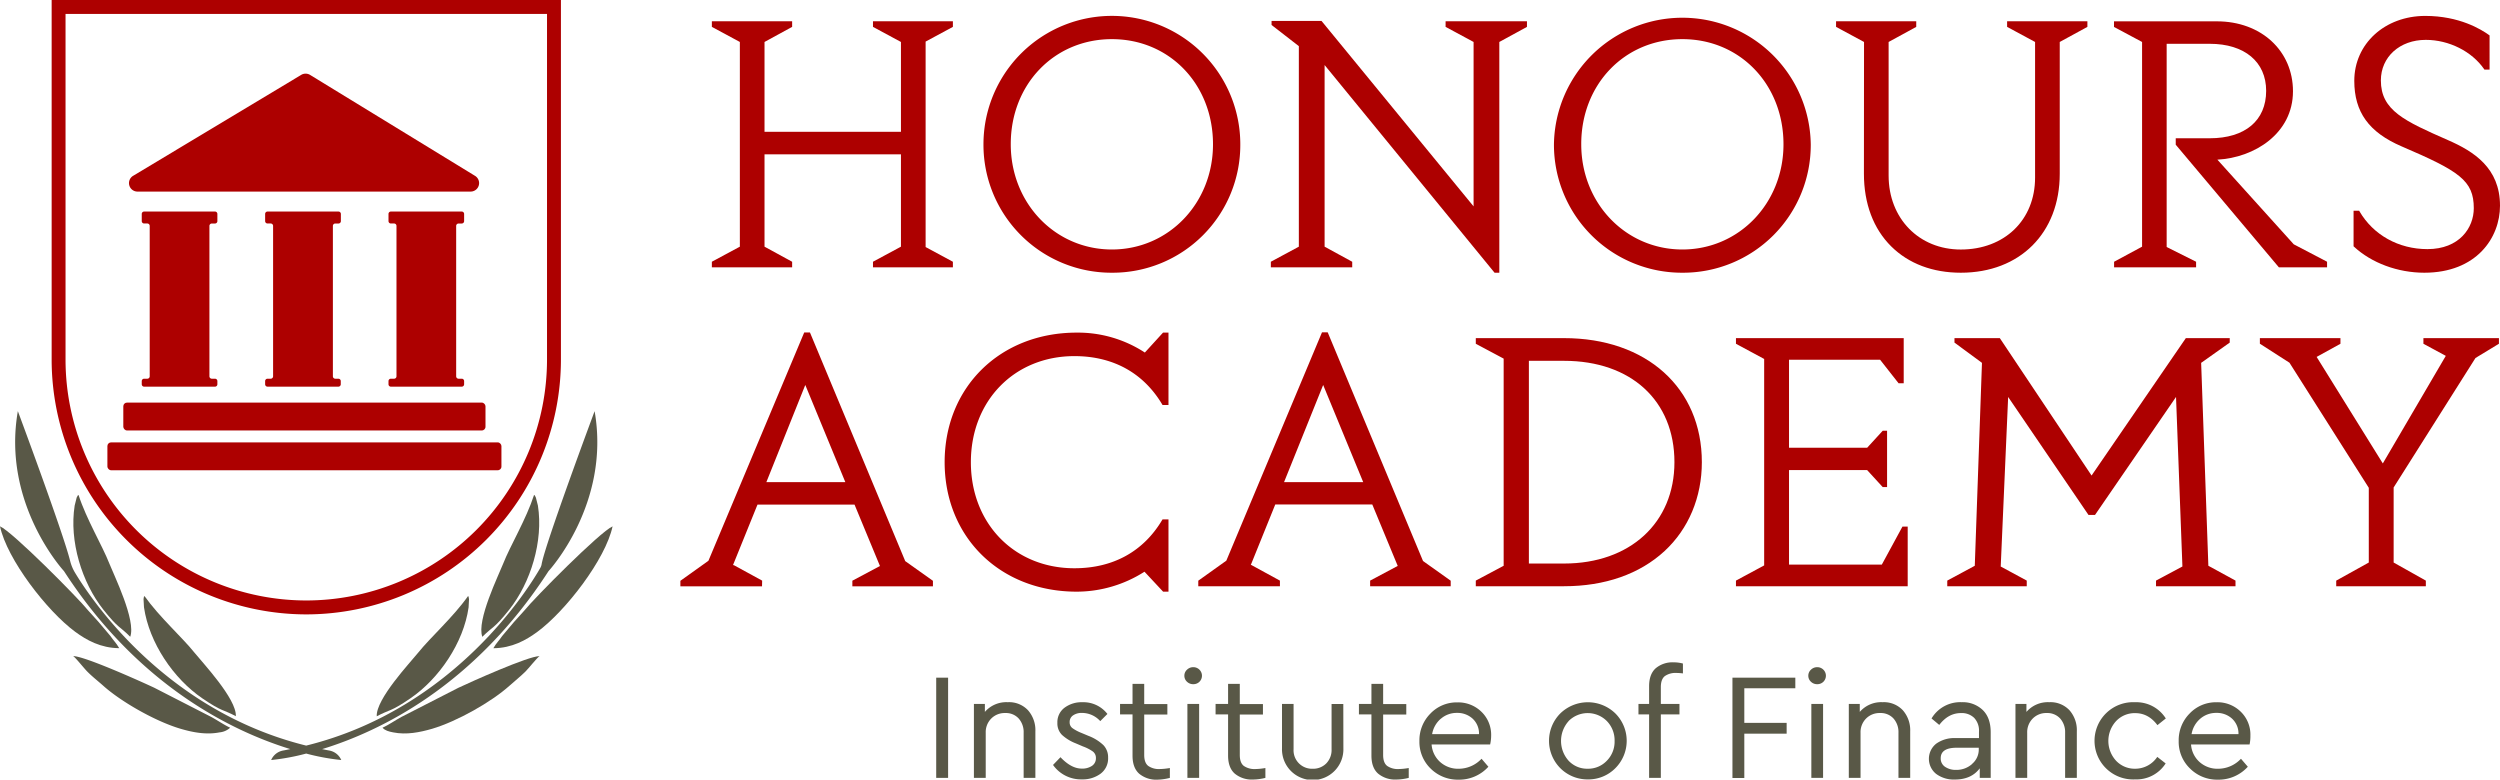<svg xmlns="http://www.w3.org/2000/svg" viewBox="0 0 939.51 292.95">
  <g>
    <g>
      <g>
        <polygon points="297.69 98.37 287.31 92.7 287.31 57.99 338.58 57.99 338.58 92.7 328.07 98.36 328.07 100.47 358.1 100.47 358.1 98.37 347.85 92.84 347.85 15.63 358.1 10.1 358.1 8 328.07 8 328.07 10.1 338.58 15.77 338.58 49.53 287.31 49.53 287.31 15.77 297.69 10.1 297.69 8 267.52 8 267.52 10.1 278.04 15.77 278.04 92.7 267.52 98.36 267.52 100.47 297.69 100.47 297.69 98.37" style="fill: #ad0000"/>
        <path d="M417.85,102.49a48,48,0,0,0,48.26-48.26,48.26,48.26,0,0,0-96.52,0,48.09,48.09,0,0,0,48.26,48.26Zm0-87.78c21.69,0,38,17,38,39.52,0,22.17-16.71,39.53-38,39.53s-38-17.36-38-39.53C379.81,31.7,396.16,14.71,417.85,14.71Z" style="fill: #ad0000"/>
        <polygon points="508.17 98.37 497.79 92.7 497.79 24.44 561.55 102.35 561.67 102.49 563.45 102.49 563.45 15.77 573.84 10.1 573.84 8 543.26 8 543.26 10.1 553.78 15.77 553.78 77.56 496.75 8.01 496.64 7.87 477.86 7.87 477.86 9.39 488.11 17.34 488.11 92.7 477.59 98.36 477.59 100.47 508.17 100.47 508.17 98.37" style="fill: #ad0000"/>
        <path d="M632.24,102.49a48,48,0,0,0,48.25-48.26,48.26,48.26,0,0,0-96.51,0,48.09,48.09,0,0,0,48.26,48.26Zm0-87.78c21.68,0,38,17,38,39.52,0,22.17-16.71,39.53-38,39.53s-38-17.36-38-39.53C594.19,31.7,610.55,14.71,632.24,14.71Z" style="fill: #ad0000"/>
        <path d="M700.47,65.29c0,11.23,3.56,20.68,10.28,27.33,6.53,6.46,15.56,9.87,26.12,9.87,22.25,0,37.19-14.95,37.19-37.2V15.77l10.39-5.67V8H754.28v2.1l10.51,5.67v51c0,15.89-11.48,27-27.92,27-15.72,0-27.12-11.69-27.12-27.79V15.77l10.38-5.67V8H690v2.1l10.51,5.67Z" style="fill: #ad0000"/>
        <path d="M825.3,98.36l-11.06-5.53V16.46h16.2c13.07,0,21.19,6.78,21.19,17.68,0,11.16-7.92,17.82-21.19,17.82H817.65v2.42l38.65,45.95.12.14h18.1V98.36L862,91.81,833.3,60c13.93-.73,28.41-9.85,28.41-25.7,0-15.23-12-26.28-28.57-26.28H794.45v2.1L805,15.77V92.7l-10.52,5.67v2.1H825.3Z" style="fill: #ad0000"/>
        <path d="M911.07,102.49c19.54,0,28.44-13.06,28.44-25.2,0-14.18-9.87-20.4-19.52-24.62-16.28-7.17-25.25-11.12-25.25-22.44,0-8.84,7.09-15.25,16.87-15.25,8.73,0,17.33,4.33,21.93,11l.11.17h1.94V13.32l-.15-.12c-3-2.17-11.2-7.22-24-7.22-15.22,0-26.69,10.48-26.69,24.39,0,11.74,5.48,19.34,17.77,24.63,21.64,9.29,27.14,12.79,27.14,23.24,0,7.41-5.45,15.38-17.42,15.38-10.83,0-20.38-5.32-25.55-14.23l-.11-.19h-2.1V92.56l.13.12C891.21,98.82,901.09,102.49,911.07,102.49Z" style="fill: #ad0000"/>
      </g>
      <path d="M286.42,218.2l-10.67-5.83-.08,0h-.21l9.21-22.75h36.46l9.56,23.09-10.37,5.52v2.12H350.6v-2.08l-10.41-7.4-35.71-85.69-.1-.24h-2.15l-36,85.8-10.54,7.53v2.08h30.68Zm16.21-73.53,15.05,36.52H288Z" style="fill: #ad0000"/>
      <path d="M439.12,222.35V195.2h-2.24l-.11.18c-7.07,11.89-18.48,18.17-33,18.17-22.54,0-38.91-16.76-38.91-39.86s16.37-39.86,38.91-39.86c14.5,0,25.91,6.28,33,18.17l.11.19h2.24V125h-2.05l-6.83,7.49A45.9,45.9,0,0,0,404.61,125C375.86,125,355,145.5,355,173.69s20.86,48.66,49.61,48.66a47.36,47.36,0,0,0,25.49-7.5l7,7.5Z" style="fill: #ad0000"/>
      <path d="M470.25,212.33h-.2l9.2-22.75h36.46l9.56,23.09-10.37,5.52v2.12h30.28v-2.08l-10.4-7.4-35.72-85.69-.1-.24h-2.15l-35.95,85.8-10.38,7.41-.16.12v2.08H481V218.2l-10.67-5.83Zm27-67.66,15.05,36.52H482.55Z" style="fill: #ad0000"/>
      <path d="M554.61,218.19v2.12h33.16c15.35,0,28.42-4.57,37.79-13.23,9-8.33,14-20.19,14-33.39,0-27.88-20.81-46.62-51.78-46.62H554.61v2.12l10.47,5.58v77.85Zm19.95-82.59h13.21c25.2,0,41.49,15,41.49,38.09,0,22.79-16.68,38.09-41.49,38.09H574.56Z" style="fill: #ad0000"/>
      <polygon points="652.38 218.19 652.38 220.31 716.92 220.31 716.92 197.91 714.94 197.91 707.19 212.19 672.32 212.19 672.32 176.66 701.68 176.66 707.53 183.05 709.17 183.05 709.17 161.88 707.53 161.88 701.68 168.27 672.32 168.27 672.32 135.19 706.55 135.19 713.49 144.03 715.42 144.03 715.42 127.08 652.38 127.08 652.38 129.19 662.98 134.9 662.98 212.48 652.38 218.19" style="fill: #ad0000"/>
      <polygon points="761.66 218.19 751.88 212.9 754.67 149.18 784.75 193.35 784.86 193.52 787.31 193.52 817.76 149.18 820.16 212.89 810.24 218.19 810.24 220.31 840.11 220.31 840.11 218.19 829.91 212.62 827.2 136.36 837.94 128.75 837.94 127.08 821.44 127.08 786.02 178.71 751.55 127.08 734.5 127.08 734.5 128.75 744.83 136.36 742.13 212.62 731.79 218.19 731.79 220.31 761.66 220.31 761.66 218.19" style="fill: #ad0000"/>
      <polygon points="910.73 129.19 919.14 133.73 895.47 174.16 870.6 134.13 879.55 129.19 879.55 127.08 849.27 127.08 849.27 129.17 860.39 136.31 890.2 183.32 890.2 211.4 877.96 218.2 877.96 220.31 911.64 220.31 911.64 218.2 899.54 211.4 899.54 183.19 930.29 134.54 939.11 129.18 939.11 127.08 910.73 127.08 910.73 129.19" style="fill: #ad0000"/>
    </g>
    <path d="M115.1,230.89a95.81,95.81,0,0,0,95.7-95.7V0H19.41V135.19A95.81,95.81,0,0,0,115.1,230.89Zm0-5.23a90.58,90.58,0,0,1-90.47-90.47V5.23H205.57v130A90.57,90.57,0,0,1,115.1,225.66Z" style="fill: #ad0000"/>
    <path d="M51.65,72H176.84a3.19,3.19,0,0,0,1.67-5.92l-62-37.94a3.22,3.22,0,0,0-3.32,0L50,66.09A3.19,3.19,0,0,0,51.65,72Z" style="fill: #ad0000"/>
    <path d="M79.6,84h1.19a.9.9,0,0,0,.9-.9V80.4a.9.9,0,0,0-.9-.9H54.17a.9.9,0,0,0-.9.9v2.69a.9.9,0,0,0,.9.9h1.19a.9.9,0,0,1,.9.9v56.53a.9.9,0,0,1-.9.9H54.17a.9.9,0,0,0-.9.9v1.19a.9.9,0,0,0,.9.9H80.79a.9.9,0,0,0,.9-.9v-1.19a.9.9,0,0,0-.9-.9H79.6a.9.9,0,0,1-.9-.9V84.89A.9.9,0,0,1,79.6,84Z" style="fill: #ad0000"/>
    <path d="M126,84h1.2a.9.9,0,0,0,.9-.9V80.4a.9.9,0,0,0-.9-.9H100.54a.9.9,0,0,0-.9.9v2.69a.9.9,0,0,0,.9.9h1.19a.9.9,0,0,1,.9.9v56.53a.9.9,0,0,1-.9.9h-1.19a.9.9,0,0,0-.9.9v1.19a.9.9,0,0,0,.9.9h26.62a.9.9,0,0,0,.9-.9v-1.19a.9.9,0,0,0-.9-.9H126a.9.9,0,0,1-.9-.9V84.89A.9.9,0,0,1,126,84Z" style="fill: #ad0000"/>
    <path d="M172.33,84h1.19a.9.9,0,0,0,.9-.9V80.4a.9.9,0,0,0-.9-.9H146.9a.9.9,0,0,0-.9.9v2.69a.9.9,0,0,0,.9.9h1.2a.9.9,0,0,1,.9.9v56.53a.9.9,0,0,1-.9.9h-1.2a.9.9,0,0,0-.9.9v1.19a.9.9,0,0,0,.9.9h26.62a.9.9,0,0,0,.9-.9v-1.19a.9.9,0,0,0-.9-.9h-1.19a.9.9,0,0,1-.9-.9V84.89A.9.9,0,0,1,172.33,84Z" style="fill: #ad0000"/>
    <rect x="46.34" y="151.3" width="136.11" height="10.47" rx="1.38" style="fill: #ad0000"/>
    <rect x="40.36" y="166.25" width="148.08" height="10.47" rx="1.38" style="fill: #ad0000"/>
    <g>
      <path d="M123.79,282.06c-.93-.16-1.82-.36-2.73-.54,21.53-6.6,57.13-23.6,85.08-66.89,0,0,23.42-25.26,17.32-60.11,0,0-18.63,50-19.91,57.5a4.22,4.22,0,0,1-.49,1.38c-3.71,6.54-31.71,52.91-88,66.8-52.51-13-80.4-54.24-86.88-65a16.24,16.24,0,0,1-1.82-4.39c-2.59-10.51-19.65-56.3-19.65-56.3-6.1,34.85,17.33,60.11,17.33,60.11,28,43.28,63.54,60.28,85.06,66.89-.9.18-1.79.38-2.71.54a6.07,6.07,0,0,0-4.49,3.57,83.82,83.82,0,0,0,13.17-2.43,84,84,0,0,0,13.18,2.43A6.07,6.07,0,0,0,123.79,282.06Z" style="fill: #595847"/>
      <path d="M58,258.47c-4.53-2.13-26.4-12-30.51-11.89.78.38,4.12,4.62,5.35,5.84,2,2,3.65,3.24,6,5.32,6.7,6,19.58,13.35,29,16.13,4.69,1.39,9.74,2.33,14.66,1.36a6.86,6.86,0,0,0,4-1.75c-2.19-1-4.74-2.76-7.15-4.07Z" style="fill: #595847"/>
      <path d="M53.94,225.14l.17,3.08c1.94,13.36,11.12,26.84,21.9,34.2,7.63,5.21,7.63,4.05,12.62,6.73.36-6.49-12.71-20.33-15.57-23.91C68.41,239.43,59.91,231.91,54.3,224,54,224.51,54.16,223.74,53.94,225.14Z" style="fill: #595847"/>
      <path d="M29.51,186c-.46.44-.08-.24-.7,1l-.75,3c-2.1,13.34,2.7,28.93,10.82,39.15,5.75,7.23,6.09,6.12,10.06,10.16,2.26-6.1-6.13-23.18-7.81-27.44C38.41,204.92,32.51,195.23,29.51,186Z" style="fill: #595847"/>
      <path d="M44.81,243.59c-1.19-2.06-2.21-2.91-3.34-4.61l-4.42-5.23-3.93-4.35C29.5,224.85,4.7,199.84,0,197.79c2.64,12.38,17.67,31.85,28.26,39.64C32.57,240.59,37.82,243.53,44.81,243.59Z" style="fill: #595847"/>
      <path d="M150.89,269.41c-2.4,1.31-5,3.11-7.14,4.07,1,1.09,2.33,1.42,4,1.75,4.93,1,10,0,14.67-1.36,9.39-2.78,22.27-10.09,29-16.13,2.32-2.08,3.92-3.29,6-5.32,1.24-1.22,4.57-5.46,5.36-5.84-4.11-.1-26,9.76-30.51,11.89Z" style="fill: #595847"/>
      <path d="M175.9,224c-5.6,7.95-14.1,15.47-18.75,21.28-2.87,3.58-15.93,17.42-15.57,23.91,5-2.68,5-1.52,12.62-6.73,10.77-7.36,20-20.84,21.9-34.2l.16-3.08C176,223.74,176.21,224.51,175.9,224Z" style="fill: #595847"/>
      <path d="M200.7,186c-3,9.26-8.9,18.95-11.63,25.88-1.67,4.26-10.06,21.34-7.81,27.44,4-4,4.32-2.93,10.07-10.16,8.12-10.22,12.91-25.81,10.82-39.15l-.76-3C200.77,185.73,201.15,186.41,200.7,186Z" style="fill: #595847"/>
      <path d="M197.09,229.4l-3.93,4.35L188.73,239c-1.12,1.7-2.15,2.55-3.33,4.61,7-.06,12.24-3,16.54-6.16,10.6-7.79,25.63-27.26,28.27-39.64C225.5,199.84,200.71,224.85,197.09,229.4Z" style="fill: #595847"/>
    </g>
    <g>
      <path d="M356.3,292.33h-4.47V254.67h4.47Z" style="fill: #595847"/>
      <path d="M386.35,266.94a11.34,11.34,0,0,1,2.75,7.93v17.46h-4.41V275.38a7.69,7.69,0,0,0-1.86-5.36,6.5,6.5,0,0,0-5.07-2.06,7.08,7.08,0,0,0-5.26,2.09,7.21,7.21,0,0,0-2.06,5.33v16.95H366V264.54h4.12v3a10.65,10.65,0,0,1,8.59-3.65A9.75,9.75,0,0,1,386.35,266.94Z" style="fill: #595847"/>
      <path d="M416.17,268.31,413.48,271a9.28,9.28,0,0,0-6.86-3.08,5.65,5.65,0,0,0-3.35.92,2.94,2.94,0,0,0-1.29,2.56,2.66,2.66,0,0,0,1,2.2,15.72,15.72,0,0,0,3.49,1.86l2.58,1.08a16.82,16.82,0,0,1,5.64,3.51,6.59,6.59,0,0,1,1.74,4.71,7.11,7.11,0,0,1-2.83,6,11.26,11.26,0,0,1-7,2.13,12.88,12.88,0,0,1-10.87-5.42l2.8-2.91q4.06,4.29,8,4.28a6.52,6.52,0,0,0,3.8-1,3.35,3.35,0,0,0,1.52-2.88,3,3,0,0,0-1.15-2.54,15.91,15.91,0,0,0-3.72-1.91l-2.69-1.15a16.4,16.4,0,0,1-5.2-3.19,6.06,6.06,0,0,1-1.72-4.51,6.78,6.78,0,0,1,2.69-5.7,10.72,10.72,0,0,1,6.7-2.06A11.39,11.39,0,0,1,416.17,268.31Z" style="fill: #595847"/>
      <path d="M439.64,288.62v3.71A20.13,20.13,0,0,1,435,293a10,10,0,0,1-6.87-2.22c-1.68-1.48-2.52-3.75-2.52-6.79V268.48h-4.69v-3.94h4.69V257H430v7.59h8.7v3.94H430v15.17c0,2,.51,3.36,1.52,4.14a7,7,0,0,0,4.37,1.17A23.4,23.4,0,0,0,439.64,288.62Z" style="fill: #595847"/>
      <path d="M450.75,251.67a3.18,3.18,0,0,1,0,4.54,3.2,3.2,0,0,1-2.32.91,3.29,3.29,0,0,1-2.34-.91,3,3,0,0,1-1-2.28,3,3,0,0,1,1-2.26,3.28,3.28,0,0,1,2.34-.94A3.21,3.21,0,0,1,450.75,251.67Zm-.11,40.66h-4.41V264.54h4.41Z" style="fill: #595847"/>
      <path d="M475.54,288.62v3.71a20.21,20.21,0,0,1-4.64.62,10,10,0,0,1-6.87-2.22c-1.67-1.48-2.51-3.75-2.51-6.79V268.48h-4.7v-3.94h4.7V257h4.4v7.59h8.7v3.94h-8.7v15.17c0,2,.51,3.36,1.52,4.14a7.05,7.05,0,0,0,4.38,1.17A23.4,23.4,0,0,0,475.54,288.62Z" style="fill: #595847"/>
      <path d="M504.85,281.26a11.54,11.54,0,1,1-23.07,0V264.54h4.35v17a6.94,6.94,0,0,0,7.21,7.36,6.91,6.91,0,0,0,5.07-2,7.22,7.22,0,0,0,2-5.34v-17h4.41Z" style="fill: #595847"/>
      <path d="M529.41,288.62v3.71a20.21,20.21,0,0,1-4.64.62,10,10,0,0,1-6.87-2.22c-1.68-1.48-2.51-3.75-2.51-6.79V268.48h-4.7v-3.94h4.7V257h4.4v7.59h8.7v3.94h-8.7v15.17c0,2,.51,3.36,1.52,4.14a7.05,7.05,0,0,0,4.38,1.17A23.6,23.6,0,0,0,529.41,288.62Z" style="fill: #595847"/>
      <path d="M560,279.77h-22a9.76,9.76,0,0,0,3.24,6.62,10.07,10.07,0,0,0,7,2.51,11.79,11.79,0,0,0,8.53-3.76l2.57,3A14.76,14.76,0,0,1,548.18,293a14.42,14.42,0,0,1-10.53-4.16,13.92,13.92,0,0,1-4.23-10.33,14.23,14.23,0,0,1,4.12-10.33,13.62,13.62,0,0,1,10.13-4.22,12.48,12.48,0,0,1,9.07,3.54,12,12,0,0,1,3.64,9A15.07,15.07,0,0,1,560,279.77Zm-18.54-9.67a9.73,9.73,0,0,0-3.26,5.79h17.62a7.6,7.6,0,0,0-2.43-5.84,8.43,8.43,0,0,0-5.87-2.14A9.05,9.05,0,0,0,541.49,270.1Z" style="fill: #595847"/>
      <path d="M607.06,268.11a14.55,14.55,0,0,1,0,20.57,14.23,14.23,0,0,1-10.39,4.22,14.38,14.38,0,0,1-10.3-4.22,14.59,14.59,0,0,1,0-20.57,14.84,14.84,0,0,1,20.69,0ZM589.49,271a11.16,11.16,0,0,0,0,14.89,9.51,9.51,0,0,0,7.15,3,9.65,9.65,0,0,0,7.21-3,10.17,10.17,0,0,0,2.92-7.39,10.37,10.37,0,0,0-2.89-7.5,10.13,10.13,0,0,0-14.42,0Z" style="fill: #595847"/>
      <path d="M625.67,254.07c-1,.78-1.52,2.16-1.52,4.14v6.33h7v3.94h-7v23.85h-4.41V268.48h-4v-3.94h4v-6.62q0-4.56,2.49-6.79a9.76,9.76,0,0,1,6.73-2.22,13.3,13.3,0,0,1,3.49.45v3.71a21.06,21.06,0,0,0-2.46-.17A6.94,6.94,0,0,0,625.67,254.07Z" style="fill: #595847"/>
      <path d="M674.69,258.66H655.52v13h15.91v4.05H655.52v16.66h-4.46V254.67h23.63Z" style="fill: #595847"/>
      <path d="M685.23,251.67a3.18,3.18,0,0,1,0,4.54,3.2,3.2,0,0,1-2.32.91,3.29,3.29,0,0,1-2.34-.91,3,3,0,0,1-1-2.28,3,3,0,0,1,1-2.26,3.28,3.28,0,0,1,2.34-.94A3.21,3.21,0,0,1,685.23,251.67Zm-.11,40.66h-4.41V264.54h4.41Z" style="fill: #595847"/>
      <path d="M715.11,266.94a11.34,11.34,0,0,1,2.75,7.93v17.46h-4.41V275.38a7.69,7.69,0,0,0-1.86-5.36,6.49,6.49,0,0,0-5.06-2.06,7.09,7.09,0,0,0-5.27,2.09,7.25,7.25,0,0,0-2.06,5.33v16.95h-4.41V264.54h4.12v3a10.65,10.65,0,0,1,8.59-3.65A9.75,9.75,0,0,1,715.11,266.94Z" style="fill: #595847"/>
      <path d="M745.11,266.82q3,2.91,3,8.39v17.12H744v-3.6q-3.15,4.23-9.38,4.22a11.08,11.08,0,0,1-7-2.11,7.26,7.26,0,0,1,0-11.35,11.63,11.63,0,0,1,7.27-2.11h8.82V275a7,7,0,0,0-1.81-5.22,6.69,6.69,0,0,0-5-1.8q-4.7,0-8.12,4.45L725.88,270a12.53,12.53,0,0,1,11.33-6.11A10.83,10.83,0,0,1,745.11,266.82Zm-4,20.26a7,7,0,0,0,2.52-5.42V281h-8.3c-4,0-6,1.32-6,3.94a3.7,3.7,0,0,0,1.66,3.25,7.09,7.09,0,0,0,4.12,1.14A8.78,8.78,0,0,0,741.16,287.08Z" style="fill: #595847"/>
      <path d="M777.74,266.94a11.33,11.33,0,0,1,2.74,7.93v17.46h-4.4V275.38a7.69,7.69,0,0,0-1.86-5.36,6.5,6.5,0,0,0-5.07-2.06,7.07,7.07,0,0,0-5.26,2.09,7.21,7.21,0,0,0-2.06,5.33v16.95h-4.41V264.54h4.12v3a10.64,10.64,0,0,1,8.58-3.65A9.77,9.77,0,0,1,777.74,266.94Z" style="fill: #595847"/>
      <path d="M813.92,270l-3.15,2.51q-3.37-4.5-8.3-4.51a9.59,9.59,0,0,0-7.24,3,11,11,0,0,0,0,14.89,9.62,9.62,0,0,0,7.24,3,9.94,9.94,0,0,0,8.24-4.45l3.15,2.46a13,13,0,0,1-11.45,6,14.52,14.52,0,1,1,0-29A13.08,13.08,0,0,1,813.92,270Z" style="fill: #595847"/>
      <path d="M845.4,279.77h-22a9.71,9.71,0,0,0,3.23,6.62,10.08,10.08,0,0,0,7,2.51,11.79,11.79,0,0,0,8.53-3.76l2.58,3A14.79,14.79,0,0,1,833.56,293,14.39,14.39,0,0,1,823,288.79a13.89,13.89,0,0,1-4.24-10.33,14.23,14.23,0,0,1,4.12-10.33A13.62,13.62,0,0,1,833,263.91a12.47,12.47,0,0,1,9.07,3.54,12,12,0,0,1,3.64,9A15.07,15.07,0,0,1,845.4,279.77Zm-18.54-9.67a9.73,9.73,0,0,0-3.26,5.79h17.63a7.61,7.61,0,0,0-2.44-5.84,8.42,8.42,0,0,0-5.86-2.14A9.08,9.08,0,0,0,826.86,270.1Z" style="fill: #595847"/>
    </g>
  </g>
</svg>

